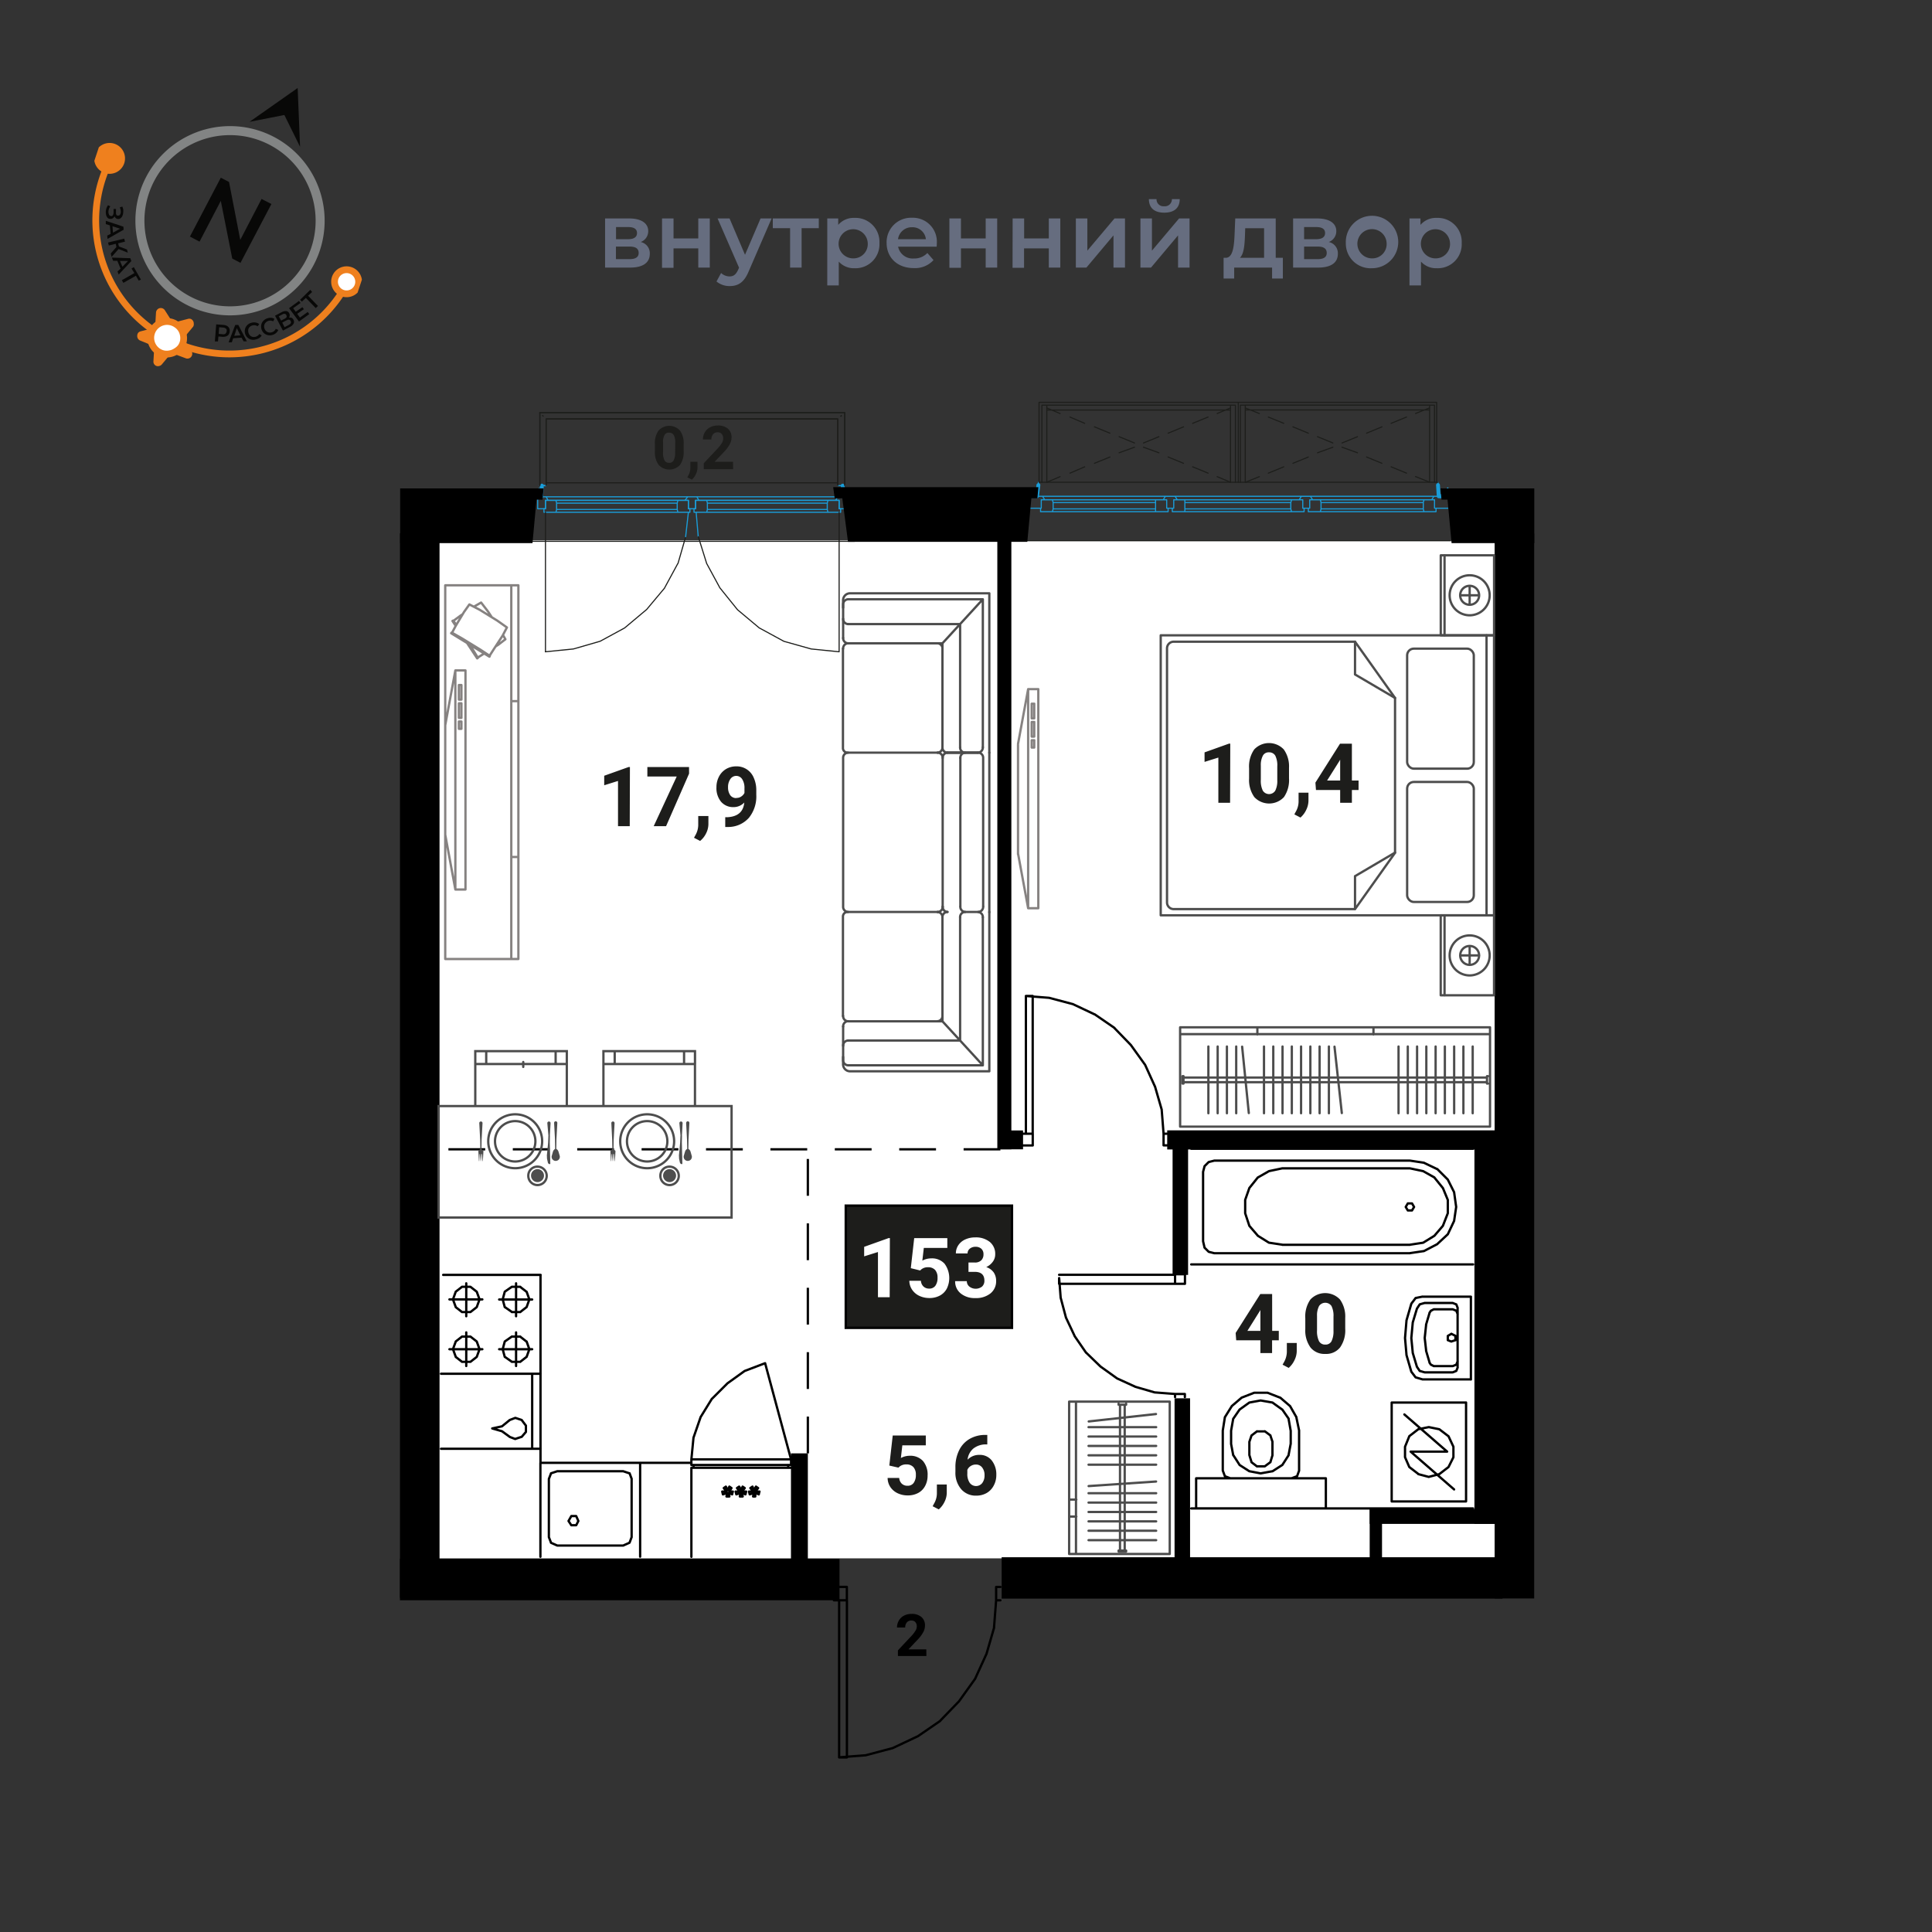<svg xmlns="http://www.w3.org/2000/svg" viewBox="0 0 420 420"><rect x="0" y="0" width="420" height="420" fill="#333333" stroke="none"/><defs><clipPath id="a"><path transform="rotate(-71.65 49.14 49.255)" fill="none" d="M15.62 17.58h67.04v63.34H15.62z"/></clipPath></defs><g data-name="08 квартира"><path fill="#fff" d="M94.12 117.46H327.8v221.31H94.12z"/><g fill="none" stroke-linecap="round" stroke-linejoin="round"><path stroke="#1a9dd9" stroke-width=".24" d="m117.51 108 .14-.15M183.36 107.85l1.68-1.67M312.94 107.89l1.82-1.83M115.07 108.46l2.13-2.28M225.28 107.43l.31-.46M312.61 106.06h.15"/><path stroke="#1a9dd9" stroke-width=".84" d="M115.96 108h1.69M117.65 108l.15-2.43M223.91 107.89h1.52M225.43 107.89l.31-2.44M183.19 105.57l.16 2.43M183.34 107.99h1.52M312.61 105.45l.15 2.44M312.79 107.89h1.52"/><path stroke="#1d1e1b" stroke-width=".24" d="M185.77 117.67h-70.71"/><path stroke="#1a9dd9" stroke-width=".24" d="M116.89 108h-.92M147.37 108.77h-26.52M120.85 111.36h26.51M120.86 111.36l.14-.61M120.99 110.75h26.23M120.85 111.36h26.51M120.99 109.38h26.23M121 109.38l-.14-.61M120.85 108.77h26.51M147.22 110.75l.15.61M147.37 108.77l-.15.61M118.58 108.77v1.83M118.58 110.6h-.32M118.25 110.58v.78M118.26 111.36h2.59M120.86 111.36l.14-.61M121 110.75v-1.37M121 109.38l-.14-.61M120.85 108.77h-2.29M149.65 110.6v-1.83M149.65 108.77h-2.28M147.37 108.77l-.15.61M147.22 109.38v1.37M147.22 110.75l.15.61M147.39 111.36h2.59M149.98 111.36v-.76M149.98 110.6h-.32M120.99 110.75h26.23M147.22 110.75v-1.37M147.22 109.38h-26.23M121 109.38v1.37"/><path stroke="#1d1e1b" stroke-width=".24" d="m118.56 141.69 6.1-.61M124.65 141.08l5.79-1.67M130.45 139.41l5.34-2.9M135.79 136.51l4.72-3.96M140.53 132.55l3.96-4.73M144.47 127.82l2.89-5.33M147.39 122.49l1.67-5.8"/><path stroke="#1a9dd9" stroke-width=".24" d="m149.05 116.69.6-5.33"/><path stroke="#1d1e1b" stroke-width=".24" d="M118.58 141.69v-30.33"/><path stroke="#1a9dd9" stroke-width=".24" d="M179.99 108.77h-26.37M153.62 111.36h26.37M153.64 111.36l.14-.61M153.78 110.75h26.06M153.62 111.36h26.37M153.78 109.38h26.06M153.78 109.38l-.14-.61M153.62 108.77h26.37M179.84 110.75l.15.61M179.99 108.77l-.15.61M151.2 108.77v1.83M151.2 110.6h-.32M150.87 110.6v.76M150.89 111.36h2.73M153.64 111.36l.14-.61M153.78 110.75v-1.37M153.78 109.38l-.14-.61M153.62 108.77h-2.44M182.42 110.6v-1.83M182.42 108.77h-2.44M179.99 108.77l-.15.61M179.84 109.38v1.37M179.84 110.75l.15.61M180.01 111.36h2.74M182.75 111.36v-.76M182.75 110.6h-.3M153.78 110.75h26.06M179.84 110.75v-1.37M179.84 109.38h-26.06M153.78 109.38v1.37M151.34 111.36l.45 5.33"/><path stroke="#1d1e1b" stroke-width=".24" d="m151.81 116.69 1.81 5.8M153.62 122.49l2.89 5.33M156.52 127.82l3.81 4.73M160.33 132.55l4.73 3.96M165.07 136.51l5.33 2.9M170.39 139.41l5.95 1.67M176.34 141.08l6.08.61M182.42 111.36v30.33"/><path stroke="#1a9dd9" stroke-width=".24" d="M149.67 110.6h1.53M151.2 110.6v-1.83M151.18 108.77h.75M151.93 108.77l-.45-.77M151.49 108h-1.98M149.51 108l-.61.77M148.9 108.77h.75M149.65 108.77v1.83M119.16 108.77l-.44-.77M119.19 108.77h29.72M151.95 108.77h29.73M181.66 108.77l.47-.77M182.13 108h-63.41M149.95 110.6h.92M182.13 108l-.47.77M181.66 108.77h.76M182.42 108.77v1.83M182.43 110.6h2.92M183.97 108h-1.83M119.16 108.77l-.44-.77M118.72 108h-1.83M116.89 108v2.6M116.9 110.6h1.66M118.58 110.6v-1.83M118.55 108.77h.61M116.89 109.83v-1.06"/><path stroke="#1d1e1b" stroke-width=".24" d="M118.72 104.96h63.41"/><path stroke="#1a9dd9" stroke-width=".24" d="M228.94 110.63h22.27M251.21 110.63v-1.37M251.21 109.26h-22.27M228.94 109.26v1.37M228.79 111.24l.15-.61M228.94 109.26l-.15-.61M228.79 111.24h22.42M251.21 111.24v-.61M251.21 110.63h-22.27M251.21 109.26h-22.27M251.21 109.26v-.61M251.21 108.65h-22.42M253.63 110.48v-1.83M253.63 108.65h-2.44M251.21 108.65v.61M251.21 109.26v1.37M251.21 110.63v.61M251.18 111.24h2.76M253.94 111.24v-.76M253.94 110.48h-.31M226.36 108.65v1.83M226.36 110.48h-.15M226.21 110.48v.76M226.2 111.24h2.59M228.79 111.24l.15-.61M228.94 110.63v-1.37M228.94 109.26l-.15-.61M228.79 108.65h-2.44M257.61 110.63h23M280.61 110.63v-1.37M280.61 109.26h-23M257.58 109.26v1.37M257.58 111.24v-.61M257.58 109.26v-.61M257.61 111.24h23.16M280.77 111.24l-.16-.61M280.61 110.63h-23M280.61 109.26h-23M280.61 109.26l.16-.61M280.77 108.65h-23.16M255.16 108.65v1.83M255.16 110.48h-.32M254.85 110.48v.76M254.85 111.24h2.73M257.58 111.24v-.61M257.58 110.63v-1.37M257.58 109.26v-.61M257.58 108.65h-2.43M283.21 110.48v-1.83M283.21 108.65h-2.44M280.77 108.65l-.16.61M280.61 109.26v1.37M280.61 110.63l.16.61M280.75 111.24h2.75M283.5 111.24v-.76M283.5 110.48h-.31M287.16 110.63h22.25M309.41 110.63v-1.37M309.41 109.26h-22.25M287.18 109.26v1.37M287.03 111.24l.15-.61M287.18 109.26l-.15-.61M287.02 111.24h22.54M309.56 111.24l-.15-.61M309.41 110.63h-22.25M309.41 109.26h-22.25M309.41 109.26l.15-.61M309.56 108.65H287M284.72 108.65v1.83M284.72 110.48h-.31M284.42 110.48v.76M284.41 111.24H287M287.03 111.24l.15-.61M287.18 110.63v-1.37M287.18 109.26l-.15-.61M287 108.65h-2.28M311.85 110.48v-1.83M311.85 108.65h-2.29M309.56 108.65l-.15.61M309.41 109.26v1.37M309.41 110.63l.15.61M309.58 111.24h2.6M312.18 111.24v-.76M312.18 110.48h-.32M253.94 110.48h.91M283.51 110.48h.91M255.46 107.89l.46.76M255.91 108.65h26.52M285.34 108.65h25.91M311.25 108.65l.45-.76M226.65 107.89l.45.76M227.1 108.65h25.77M252.88 108.65l.46-.76M282.44 108.65l.46-.76M284.88 107.89l.46.76M311.7 107.89h-85.06M311.7 107.89h-26.83M253.34 107.89h-26.67M282.9 107.89h-27.43M223.59 110.48h2.77M226.36 110.48v-1.83M226.35 108.65h.75M227.1 108.65l-.45-.76M226.65 107.89h-1.83M253.62 110.48h1.54M255.16 110.48v-1.83M255.16 108.65h.76M255.92 108.65l-.46-.76M255.47 107.9h-2.13M253.34 107.89l-.46.76M252.87 108.65h.76M253.63 108.65v1.83M283.19 110.48h1.53M284.72 110.48v-1.83M284.72 108.65h.62M285.34 108.65l-.46-.76M284.89 107.9h-1.97M282.9 107.89l-.46.76M282.44 108.65h.77M283.21 108.65v1.83M311.86 110.48h2.9M313.39 107.89h-1.68M311.7 107.89l-.45.76M311.24 108.65h.61M311.85 108.65v1.83M253.94 110.48h.91M253.34 107.9h2.13M283.51 110.48h.91M282.92 107.9h1.97M312.62 105.29v-.45"/><path stroke="#1d1e1b" stroke-width=".24" d="M225.73 104.84h86.89"/><path stroke="#1a9dd9" stroke-width=".24" d="M225.74 104.84v.45"/><path stroke="#1d1e1b" stroke-width=".24" d="M315.38 117.55h-92.37M182.13 104.96V91.08M182.13 91.08h-63.41M118.72 91.08v13.88M117.36 89.71v15.86M118.72 105.57V91.08M183.64 89.71h-66.31M118.72 91.08h63.41M183.64 105.57V89.71M182.13 91.08v14.49"/><path stroke="#1a9dd9" stroke-width=".24" d="M118.72 105.57h-.14M118.58 105.57h-.16M118.42 105.57h-.15M118.25 105.55h-.14M118.09 105.57h-.3M117.8 105.57h0M117.79 105.57h.3M118.11 105.55h.14M118.27 105.57h.15M118.42 105.57h.14M118.58 105.57h.14"/><path stroke="#1d1e1b" stroke-width=".24" d="M118.09 90.47h0M118.09 90.47l-.14-.15M182.75 90.47h.15M182.9 90.47v-.15"/><path stroke="#1a9dd9" stroke-width=".24" d="M182.28 105.57h0M182.28 105.57h.14M182.45 105.57h.3M182.75 105.57h.15M182.9 105.57h.14M183.19 105.57h-.15M183.04 105.57h-.14M182.9 105.57h-.15M182.75 105.57h-.3M182.42 105.57h-.14M182.28 105.57h0M183.64 105.57h-1.52M117.34 105.57h1.38"/><path stroke="#1d1e1b" stroke-width=".24" d="M182.13 91.08v14.49M118.72 91.08h63.41M118.72 105.57V91.08M183.64 89.71v15.86M117.33 89.71h66.31M117.36 105.57V89.71M225.88 87.46v17.38M269.19 104.84V87.46M264.62 87.46H225.9M269.19 87.46H225.9M225.88 87.46v17.38M269.19 87.46v17.38M225.9 87.46h43.29M268.57 88.07v16.77M225.88 87.46v17.38M226.5 88.07h42.07M226.5 104.84V88.07M267.49 88.07h1.08M267.5 104.84V88.07M268.57 104.84V88.07M226.51 88.07h1.06M226.5 104.84V88.07M227.57 104.84V88.07M267.5 88.07v1.07M227.57 89.14v-1.07M267.5 89.14h-39.93M227.57 88.07h39.93M269.19 87.46v17.38M312.32 104.84V87.46M307.9 87.46h-38.72M312.32 87.46h-43.14M312.32 104.84V87.46M312.32 87.46v17.38M269.18 87.46h43.14M311.85 88.07v16.77M269.19 87.46v17.38M269.63 88.07h42.22M269.64 104.84V88.07M310.78 88.07h1.07M310.78 104.82V88.06M311.85 104.84V88.07M269.63 88.07h1.08M269.64 104.84V88.07M270.71 104.84V88.07M310.78 88.06v1.06M270.71 89.14v-1.07M310.78 89.12h-40.09M270.69 88.06h40.09M227.56 88.68l2.89 1.22M232.6 90.66l3.2 1.37M237.92 92.79l3.37 1.38M243.28 94.93l3.35 1.37M248.59 97.22l3.35 1.21M253.94 99.35l3.35 1.37M259.27 101.48l3.36 1.38M264.6 103.62l2.9 1.22M227.56 104.84l2.89-1.22M232.6 102.86l3.2-1.38M237.92 100.72l3.37-1.37M243.28 98.43l3.35-1.21M248.59 96.3l3.35-1.37M253.94 94.17l3.35-1.38M259.27 92.03l3.36-1.37M264.6 89.9l2.9-1.22M270.72 88.68l3.05 1.22M275.72 90.66l3.36 1.37M281.07 92.79l3.35 1.38M286.41 94.93l3.35 1.37M291.74 97.22l3.37 1.21M297.08 99.35l3.34 1.37M302.41 101.48l3.36 1.38M307.73 103.6l3.05 1.22M270.72 104.84l3.05-1.22M275.72 102.86l3.36-1.38M281.07 100.72l3.35-1.37M286.41 98.43l3.35-1.21M291.74 96.3l3.37-1.37M297.08 94.17l3.34-1.38M302.41 92.03l3.36-1.37M307.73 89.89l3.05-1.22"/></g><path d="M333.54 106.18h-20.39l.22 2.44h1.31l.88 9.45h17.98v-11.89zM86.99 106.18h31.18l-.23 2.44h-1.31l-.87 9.45H86.99v-11.89z"/><path d="M333.52 347.49h-8.6V115.95h8.6zM95.55 115.94h-8.6v231.4h8.6"/><path d="M326.65 347.52h-108.9v-8.99h108.9zM182.5 347.88H86.94v-8.99h95.56zM181.13 105.91h44.61l-.22 2.43h-1.31l-.88 9.45h-38.98l-1.24-9.45h-1.65l-.33-2.43zM327.42 249.88h-73.68v-4.15h73.68z"/><path d="M328.08 331.28h-7.55v-84.29h7.55zM258.28 277.16h-3.37V248.2h3.37zM258.71 339.8h-3.37v-35.82h3.37z"/><path d="M326.73 331.28h-28.97v-3.21h28.97z"/><path d="M300.44 340.52h-2.68v-12.44h2.68zM219.86 249.85h-3.05v-132.9h3.05z"/><path d="M222.4 249.85h-4.92v-4.1h4.92zM175.62 339.76h-3.67v-23.81h3.67z"/><path fill="none" stroke="#000" stroke-miterlimit="10" stroke-width=".5" stroke-dasharray="8 6" d="M217.48 249.85H96.22M175.62 315.95v-65.51"/><g data-name="с/у" fill="none" stroke="#000" stroke-linecap="round" stroke-linejoin="round" stroke-width=".5"><path d="m278.78 270.59-2.9-.44M275.86 270.15l-2.44-1.52M273.44 268.63l-1.84-2.14M271.6 266.49l-.91-2.74M270.69 263.75v-2.9M270.69 260.85l.91-2.59M271.6 258.26l1.84-2.29M273.42 255.99l2.44-1.39M275.88 254.59l2.9-.61M306.52 270.59l2.88-.44M309.39 270.15l2.45-1.51M311.83 268.64l1.83-2.14M313.67 266.49l1.07-2.74M314.74 263.75v-2.9M314.74 260.85l-1.07-2.59M313.66 258.26l-1.83-2.27M311.83 255.97l-2.44-1.37M309.4 254.6l-2.88-.61M307.41 262.38l-.45-.77M306.96 261.61h-.92M306.05 261.61l-.46.77M305.59 262.38l.46.76M306.04 263.14h.92M306.96 263.14l.45-.76M306.52 272.42l3.04-.45M309.54 271.98l2.9-1.51M312.45 270.45l2.29-2.13M314.74 268.32l1.37-2.9M316.11 265.42l.45-3.04M316.56 262.38l-.45-3.21M316.11 259.17l-1.37-2.74M314.74 256.43l-2.29-2.29M312.44 254.16l-2.9-1.39M309.56 252.77l-3.04-.46M263.98 272.44h42.53M261.54 269.84l.32 1.38M261.85 271.22l.91.91M262.76 272.13l1.22.31M261.54 254.75v15.09M263.98 252.31l-1.22.31M262.76 252.62l-.91.91M261.86 253.53l-.32 1.22M306.51 252.31h-42.53M320.24 274.87h-61.28M278.77 270.61h27.73M278.77 253.99h27.73M306.81 283.41l.93-1.22M307.73 282.18l1.52-.31M309.25 299.87l-1.52-.45M307.74 299.42l-.93-1.22M309.72 298.34l-1.07-.31M308.64 298.04l-.61-.91M309.72 283.25l-1.07.3M308.64 283.56l-.61.92M315.51 289.95l.92.47M316.4 290.42v.93M316.43 291.33l-.92.3M315.5 291.64l-.76-.3M314.74 291.34v-.92M314.74 290.42l.76-.45M316.87 285.7v-1.39M315.81 296.98l.76-.31M316.58 296.67l.31-.76M316.89 285.7l-.31-.78M316.57 284.94l-.76-.31M316.87 295.91V285.7M310.76 296.23l.31.45M311.08 296.67l.62.31M310.76 285.39l.31-.45M311.08 284.94l.62-.31M311.68 284.63h4.11M315.79 296.98h-4.11M309.72 290.87l.31-2.89M310.01 287.98l.77-2.59M310.78 296.22l-.77-2.6M310.03 293.61l-.31-2.74M316.89 284.33l-.31-.78M316.57 283.56l-.76-.3M316.89 297.28l-.31.75M316.57 298.03l-.76.31M316.87 297.28v-.77M309.72 283.25h6.09M306.81 290.89l.31-3.36M307.11 287.53l.92-3.05M308.03 297.14l-.92-3.06M307.12 294.07l-.31-3.18M315.81 298.34h-6.09M319.76 281.9v17.99M309.25 281.89h10.52M305.44 290.88l.32-3.82M305.75 287.07l1.06-3.66M306.81 298.2l-1.06-3.65M305.76 294.54l-.32-3.66M319.77 299.87h-10.52M316.87 290.88v6.1M282.42 319.69l-.45 1.23M281.98 320.91l-1.23.46M282.41 311v8.69M265.82 310.99l.46-2.9M266.27 308.1l1.52-2.43M267.78 305.67l2.13-1.82M269.91 303.84l2.75-1.07M272.67 302.77h2.91M275.55 302.77l2.76 1.08M278.32 303.84l2.13 1.83M280.45 305.67l1.38 2.42M281.81 308.09l.61 2.91M265.82 319.68v-8.69M267.47 321.37l-1.2-.46M266.28 320.91l-.46-1.23M288.23 327.91v-6.54M260.03 327.91h28.19M260.03 321.37v6.54M280.59 313.88v-2.89M267.63 313.9v-2.89M280.58 311.01l-.46-2.6M280.14 308.41l-1.37-1.97M278.75 306.43l-2.13-1.53M276.63 304.9l-2.59-.45M274.05 304.45l-2.45.45M271.6 304.9l-2.13 1.53M269.48 306.42l-1.37 1.99M268.09 308.42l-.46 2.59M267.63 313.9l.46 2.45M268.11 316.34l1.37 2.13M269.47 318.47l2.13 1.37M271.6 319.83l2.45.47M274.04 320.3l2.59-.47M276.62 319.85l2.13-1.37M278.77 318.47l1.37-2.13M280.12 316.34l.46-2.44M276.62 316.34v-2.9M271.6 316.32v-2.88M271.6 313.44l.47-1.37M272.06 312.07l1.21-.92M273.27 311.17h1.67M274.95 311.14l1.24.92M276.17 312.07l.46 1.37M271.6 316.32l.47 1.53M272.06 317.87l1.21.92M273.27 318.77h1.67M274.95 318.77l1.24-.92M276.17 317.86l.46-1.52M260.03 321.37h28.19M306.66 315.57l9.45 8.22M305.3 307.49l9.3 8.08M306.66 315.57h7.93M310.61 310.24l-2.29.46M308.35 310.68l-1.98 1.53M306.37 312.22l-.93 2.29M305.44 314.51v2.27M305.44 316.78l.93 2.14M306.37 318.92l1.98 1.52M308.32 320.46l2.29.61M310.61 321.06l2.3-.6M312.9 320.46l1.98-1.53M314.89 318.93l1.07-2.14M315.96 316.79v-2.28M315.96 314.51l-1.07-2.29M314.88 312.22l-1.98-1.51M312.91 310.71l-2.3-.47M302.54 326.4v-21.5M302.54 304.9h16.16M318.71 304.89v21.49M318.7 326.4h-16.16M258.96 249.72h61.28M320.24 327.92h-61.28M297.2 327.92h23.01M258.96 327.92h38.57"/></g><g fill="none" stroke="#000" stroke-linecap="round" stroke-linejoin="round" stroke-width=".5"><path d="M121.16 335.99h14.33M135.47 335.99l1.37-.61M136.86 335.36l.46-1.22M121.15 319.83l-1.38.46M119.79 320.29l-.47 1.22M137.32 321.49l-.46-1.22M136.84 320.29l-1.37-.46M119.32 321.51v12.65M137.31 334.16v-12.65M135.49 319.83h-14.33M117.48 318.01v20.42M150.31 318.01h-32.82M139.16 338.41v-20.42M123.59 330.65l.61-1.07M124.19 329.58h1.07M125.26 329.58l.47 1.07M125.73 330.65l-.47.92M125.26 331.57h-1.07M124.2 331.57l-.61-.92M119.32 334.16l.47 1.22M119.77 335.38l1.38.61M117.51 314.95H95.87M110.8 308.7l1.21-.46M112.04 308.24l1.37.45M113.41 308.7l.92 1.22M114.33 309.91v1.38M114.33 311.29l-.92 1.07M113.41 312.35l-1.37.45M112.01 312.83l-1.21-.46M107 310.53l2.13-.46M109.13 310.07l1.68-1.37M110.81 312.36l-1.68-1.22M109.13 311.14l-2.13-.61M115.69 314.95v-16.31M95.87 298.64h21.64M117.5 298.64v19.46M113.25 314.95h-6.56M157.34 323.49l.61.76M157.79 323.18l.45.76M157.34 323.49l.46-.31M159.02 323.49l-.47.76M158.56 323.17l-.3.76M159.02 323.49l-.47-.31M157.01 324.25h.93M157.19 324.85l.93-.31M157.01 324.25l.15.62M159.32 324.25h-.77M159.17 324.86l-.76-.31M159.3 324.25l-.15.61M158.56 325.32l-.15-.77M157.93 325.32l.16-.77M158.55 325.32h-.62M160.21 323.49l.62.76M160.69 323.18l.46.76M160.21 323.49l.47-.31M161.9 323.49l-.61.76M161.44 323.18l-.3.76M161.9 323.49l-.47-.31M159.92 324.25h.93M160.07 324.86l.92-.31M159.92 324.25l.15.61M162.21 324.25h-.92M162.05 324.86l-.76-.31M162.21 324.25l-.16.61M161.44 325.32l-.15-.77M160.83 325.32l.16-.77M161.46 325.32h-.63M163.12 323.49l.62.76M163.58 323.18l.3.76M163.12 323.49l.47-.31M164.81 323.49l-.62.76M164.35 323.17l-.45.76M164.8 323.49l-.46-.31M162.83 324.25h.91M162.98 324.86l.92-.31M162.83 324.25l.15.6M165.11 324.25h-.92M164.96 324.86l-.77-.31M165.09 324.25l-.15.62M164.19 325.32v-.77M163.72 325.32l.15-.77M164.18 325.32h-.46M166.32 296.35l-4.42 1.68M161.89 298.03l-3.81 2.74M158.08 300.79l-3.35 3.34M154.73 304.13l-2.44 3.96M152.3 308.09l-1.53 4.42M150.76 312.52l-.46 4.73M171.96 317.24l-5.63-20.89M171.35 318.46v.61M171.97 317.24v1.22M150.3 317.25h21.64M150.3 318.47v-1.22M171.94 318.47H150.3M150.77 319.07v-.61M150.3 319.08h21.64M150.3 338.44v-19.36M104.25 282.48l-.61 1.68M103.64 284.16l-1.37 1.07M102.26 285.23h-1.83M100.44 285.23l-1.37-1.07M99.08 284.15l-.61-1.67M98.47 282.48l.61-1.69M99.07 280.81l1.37-1.07M100.43 279.74h1.83M102.27 279.74l1.37 1.07M103.64 280.81l.61 1.67M104.25 293.31l-.61-1.68M103.64 291.63l-1.37-1.07M102.26 290.56h-1.83M100.44 290.56l-1.37 1.07M99.08 291.63l-.61 1.66M98.47 293.29l.61 1.68M99.07 294.98l1.37 1.07M100.43 296.05h1.83M102.27 296.05l1.37-1.07M103.64 294.98l.61-1.67M109.28 282.48l.45 1.68M109.75 284.15l1.53 1.06M111.26 285.23h1.85M113.08 285.24l1.37-1.07M114.48 284.16l.6-1.68M115.08 282.48l-.6-1.67M114.45 280.81l-1.37-1.06M113.11 279.74h-1.85M111.28 279.73l-1.53 1.06M109.73 280.81l-.45 1.67M109.28 293.31l.45-1.68M109.75 291.62l1.53-1.07M111.26 290.56h1.85M113.08 290.57l1.37 1.07M114.48 291.63l.6 1.68M115.08 293.31l-.6 1.67M114.45 294.99l-1.37 1.07M113.11 296.05h-1.85M111.28 296.04l-1.53-1.07M109.73 294.98l-.45-1.67M117.5 277.15v21.49M117.51 298.64H95.87M96.34 277.15h21.19M97.7 282.48h7.16M101.36 278.98v7.16M97.7 293.31h7.16M101.36 296.96v-7.31M115.69 282.5h-7.18M112.19 278.98v7.16M115.69 293.31h-7.18M112.19 296.96v-7.31"/></g><g fill="none" stroke="#000" stroke-linecap="round" stroke-linejoin="round" stroke-width=".5"><path d="M182.42 344.98h-.93M216.56 347.89h.92M217.48 344.99h-.92M216.55 344.99v2.9M182.43 382.05h1.68M184.11 382.05v-34.16M182.42 347.88v34.15M216.55 347.89l-.46 5.94M216.11 353.83l-1.68 5.8M214.42 359.61l-2.44 5.35M211.98 364.96l-3.49 4.87M208.49 369.84l-4.13 4.27M204.38 374.12l-4.88 3.35M199.49 377.46l-5.49 2.59M193.99 380.04l-5.79 1.54M188.21 381.58l-5.8.45M181.28 344.98h2.82v2.91h-2.82zM255.45 303.05v.67M257.58 303.72v-.67M257.58 303.04h-2.13M230.24 277.85v1.24M230.24 279.09h25.21M230.24 277.13h25.21M255.45 303.04l-4.39-.34M251.06 302.71l-4.28-1.24M246.79 301.46l-3.94-1.8M242.85 299.66l-3.6-2.58M239.25 297.08l-3.15-3.04M236.09 294.05l-2.48-3.6M233.62 290.44l-1.91-4.05M231.72 286.39l-1.14-4.28M230.58 282.12l-.33-4.28M257.6 277.01v2.08h-2.15v-2.08zM223.02 249.01h-.81M252.96 246.46h.8M253.76 248.99h-.8M252.95 248.99v-2.53M223.03 216.51h1.47M224.5 216.51v29.95M223.02 246.47v-29.95M252.95 246.46l-.41-5.22M252.55 241.24l-1.47-5.07M251.07 236.18l-2.13-4.69M248.94 231.49l-3.07-4.27M245.87 227.21l-3.62-3.74M242.28 223.46l-4.28-2.94M237.99 220.53l-4.81-2.27M233.17 218.27l-5.08-1.35M228.1 216.92l-5.09-.4M222.03 246.46h2.48v2.55h-2.48z"/></g><path fill="none" stroke="#4d4d4d" stroke-linecap="round" stroke-linejoin="round" stroke-width=".5" d="M232.42 337.82V304.7h21.87v33.12zM233.91 304.91v32.88M233.99 326h-1.47M233.99 329.69h-1.47M244.81 305.37h-1.64M243.17 305.16v.21M244.81 305.16v.21M244.81 337.08h-1.64M244.81 337.28h-1.64M243.17 337.08v.2M244.81 337.08v.2M243.48 305.37v31.71M244.5 305.37v31.71M251.3 307.4l-14.62 1.61M251.34 310.25h-14.7M251.34 312.29h-14.7M251.34 314.33h-14.7M251.34 316.37h-14.7M251.34 318.41h-14.7M251.32 322.07l-14.66.99M251.34 324.61h-14.7M251.34 326.65h-14.7M251.34 328.69h-14.7M251.34 330.73h-14.7M251.34 332.77h-14.7M251.34 334.82h-14.7M113.75 230.87v1.07"/><path fill="none" stroke="#868281" stroke-linecap="round" stroke-linejoin="round" stroke-width=".5" d="M112.69 127.24v81.24h-15.9v-81.24zM111.15 208.33v-81M111.15 186.3h1.43M111.15 152.42h1.43M101.19 193.37v-47.63M101.19 145.74h-2.2M98.99 145.74l-2.2 11.91M96.79 167.56v23.81M96.79 181.46l2.2 11.91M98.99 193.37h2.2M100.31 148.92v3.17M100.31 152.09h-.55M99.76 152.09v-3.17M99.76 148.92h.55M100.31 152.89v3.17M100.31 156.06h-.55M99.76 156.06v-3.17M99.76 152.89h.55M100.31 156.85v1.59M100.31 158.44h-.55M99.76 158.44v-1.59M99.76 156.85h.55M98.99 193.37v-47.63M109.86 138.99h0M109.86 138.99l-.07.05M104.15 142.77l-.14.1M101.69 139.59l.01.01M102 140.06l1.05 1.58M104 142.86l.01.01M104 142.86l.01.01M98.49 135l.11-.07M98.58 134.94l.01.02M98.98 135.54l.21.32M101.63 139.55l.01.02M101.95 140.03l1.56 2.36M103.88 142.94v.01M98.6 134.93l-.1-.01M98.6 134.93l.01.01M101.68 139.58l.01.01M101.99 140.06l1.16 1.75M103.9 142.93h0M98.5 134.92l-.05.01M98.36 134.99h.04M98.36 134.99l.71 1.07M101.21 139.29v.01M101.52 139.76l2.22 3.37M98.4 134.99l.09.01M98.4 134.99l.68 1.04M101.27 139.33l.01.01M101.58 139.8l2.18 3.3M98.49 135l.64.96M101.42 139.42l.01.02M101.74 139.9l2.05 3.1M103.79 143l.11-.07M103.9 142.93l-.03.1M103.87 143.02l-.03.05M103.75 143.13l.01-.04M103.76 143.1l.03-.1M98.57 134.97l1.42-1.05M98.57 134.97l.63.88M99.98 133.92l.62-.41M103 131.9l1.59-.91M104.59 130.99l1.54 2M106.13 132.99l.79 1.2M109.34 138.04l.53.93M109.87 138.97l-1.59 1.22M108.28 140.18l-.54.35M105.27 142.06l-1.41.89M103.86 142.95l-1.27-2.06M102.59 140.89l-.53-.79M101.76 139.63l-.02-.01M99.67 138.35l5.47 3.35M106.52 142.41h.01M106.53 142.41h0M110.19 136.42h0M110.19 136.42l-.04.07M106.63 142.25l-.1.16M98.26 137.52l.01-.02M98.26 137.52l-.06.09M98.26 137.52l.02.01M98.84 137.87l7.05 4.33M106.44 142.53l.01.01M98.27 137.5l-.09.03M98.27 137.5l.02.01M99.47 138.24l5.84 3.57M106.45 142.51l.01.01M98.18 137.53l-.05.04M98.08 137.66l.04-.02M98.08 137.66l8.32 5.1M98.12 137.64l.09-.03M98.12 137.64l8.28 5.08M98.21 137.61l8.18 5.01M106.45 142.54l.01-.02M106.45 142.54l-.06.08M106.46 142.52l.01.09M106.47 142.61l-.01.06M106.4 142.76v-.04M106.4 142.72l-.01-.1M98.27 137.55l.83-1.55M98.27 137.55l2.21 1.26M99.1 136l1.76-2.94M100.86 133.06l1.18-1.66M102.04 131.4l2.24 1.16M104.28 132.56l3.81 2.35M108.09 134.91l2.11 1.49M110.2 136.4l-.93 1.77M109.27 138.17l-1.88 2.89M107.39 141.06l-.96 1.49M106.43 142.55l-2.02-1.33M104.41 141.22l-3.93-2.41M225.72 197.44v-47.63M225.72 149.81h-2.21M223.51 149.81l-2.2 11.9M221.31 161.91v23.81M221.31 185.53l2.2 11.91M223.51 197.44h2.21M224.83 152.98v3.18M224.83 156.16h-.55M224.28 156.16v-3.18M224.28 152.98h.56M224.83 156.95v3.18M224.83 160.13h-.55M224.28 160.13v-3.18M224.28 156.95h.56M224.83 160.92v1.59M224.83 162.51h-.55M224.28 162.51v-1.59M224.28 160.92h.56M223.51 197.44v-47.63"/><path fill="none" stroke="#4d4d4d" stroke-linecap="round" stroke-linejoin="round" stroke-width=".5" d="M313.21 138.11v-17.39h11.59v17.39zM313.2 216.37v-17.39h11.59v17.39z"/><rect x="305.9" y="169.99" width="14.49" height="26.09" rx="1.45" fill="none" stroke="#4d4d4d" stroke-linecap="round" stroke-linejoin="round" stroke-width=".5"/><rect x="305.9" y="141.01" width="14.49" height="26.09" rx="1.45" fill="none" stroke="#4d4d4d" stroke-linecap="round" stroke-linejoin="round" stroke-width=".5"/><path fill="none" stroke="#4d4d4d" stroke-linecap="round" stroke-linejoin="round" stroke-width=".5" d="M252.33 198.98v-60.87h72.46v60.87z"/><path d="M253.7 141v55.18a1.45 1.45 0 0 0 1.45 1.45h39.42l8.7-12.23v-33.67l-8.7-12.23h-39.42a1.45 1.45 0 0 0-1.45 1.5Z" fill="none" stroke="#4d4d4d" stroke-linecap="round" stroke-linejoin="round" stroke-width=".5"/><path fill="none" stroke="#4d4d4d" stroke-linecap="round" stroke-linejoin="round" stroke-width=".5" d="M294.57 139.5v7.12l8.7 5.11M294.57 197.58v-7.11l8.7-5.12M314.03 216.34v-17.33M314.03 138.11v-17.33M319.49 125.06a4.35 4.35 0 1 0 4.35 4.35 4.35 4.35 0 0 0-4.35-4.35Z"/><path d="M319.49 127.35a2.06 2.06 0 1 0 2.06 2.06 2.06 2.06 0 0 0-2.06-2.06ZM321.49 129.41h-4M319.49 131.39v-3.96M319.49 203.35a4.35 4.35 0 1 0 4.35 4.35 4.35 4.35 0 0 0-4.35-4.35Z" fill="none" stroke="#4d4d4d" stroke-linecap="round" stroke-linejoin="round" stroke-width=".5"/><circle cx="319.49" cy="207.7" r="2.06" fill="none" stroke="#4d4d4d" stroke-linecap="round" stroke-linejoin="round" stroke-width=".5"/><path fill="none" stroke="#4d4d4d" stroke-linecap="round" stroke-linejoin="round" stroke-width=".5" d="M321.49 207.7h-4M319.49 209.68v-3.96M323.16 138.11v60.86M256.55 223.33h67.37v21.59h-67.37zM323.71 224.81h-67.14M273.34 224.88v-1.44M298.58 224.88v-1.44M323.26 235.56v-1.61M323.46 233.95h-.2M323.46 235.56h-.2M257.28 235.56v-1.61M257.08 235.56v-1.61M257.28 233.95h-.2M257.28 235.56h-.2M323.26 234.25h-65.98M323.26 235.26h-65.98M291.7 241.97l-1.59-14.43M288.89 242.01V227.5M286.87 242.01V227.5M284.86 242.01V227.5M282.84 242.01V227.5M280.83 242.01V227.5M278.81 242.01V227.5M276.8 242.01V227.5M274.78 242.01V227.5M320.15 242.01V227.5M318.13 242.01V227.5M316.12 242.01V227.5M314.1 242.01V227.5M312.09 242.01V227.5M310.07 242.01V227.5M308.06 242.01V227.5M306.04 242.01V227.5M304.03 242.01V227.5M271.48 241.97l-1.45-14.43M268.74 242.01V227.5M266.72 242.01V227.5M264.71 242.01V227.5M262.69 242.01V227.5"/><path fill="none" stroke="#4d4d4d" stroke-miterlimit="10" stroke-width=".5" d="M95.35 240.45h63.69v24.23H95.35zM103.32 228.51h19.9v11.94h-19.9zM103.32 231.31h19.9M103.32 228.51v2.8M123.22 231.31v-2.8M123.22 228.51h-19.9M131.18 228.51h19.9v11.94h-19.9zM131.18 231.31h19.91M131.18 228.51v2.8M151.09 231.31v-2.8M151.09 228.51h-19.91M105.7 231.45v-2.76M120.79 231.45v-2.76M133.63 231.45v-2.76M148.71 231.45v-2.76"/><path fill="#4d4d4d" d="m104.42 243.82-.06.02-.05.04-.04.04-.04.05-.03.06h.01l-.02.06v.09l.19 3.57.03 2.04-.36.34-.02.03-.02.04-.02.03v.06l.12 2.12h.06l.07-1.53h.07l.08 1.53h.03l.08-1.53h.08l.08 1.53h.03l.08-1.53h.07l.07 1.53h.06l.12-2.12v-.04l-.01-.04-.02-.03-.02-.03-.37-.36.03-2.04.19-3.57v-.09l-.02-.06-.03-.06h.01l-.04-.05-.04-.04-.05-.04-.06-.02-.06-.02h-.12l-.06.02M119.52 248.43l.03-1.39-.01-.39.02-.19.13-2.28v-.06.01l-.01-.07-.02-.06-.04-.05h.01l-.05-.05h.01l-.05-.04-.06-.03-.05-.02-.07-.01h-.03.01l-.07.01v-.01l-.06.02-.05.02-.05.04-.05.05-.03.04-.03.06-.01.06-.01.06.24 2.71-.02.19h.01l-.06 1.38h.37l.11 4.54v.02l-.01.02-.01.02-.01.01-.02.01-.01.01-.02.01h-.06l-.08-.01-.07-.03-.07-.04-.06-.05-.05-.06-.04-.06-.02-.08v-.01l-.19-.84-.03-.77.03-.22.24-2.47M119.99 251.84l-.05-.15-.03-.15h.01v-.16l.01-.05.3-1.04v-.01l.04-.09.12-.18.14-.15.15-.11-.03-2.03-.19-3.58v-.09l.02-.06.02-.06.04-.05.04-.04.05-.03.06-.03.06-.02h.12l.06.02.06.03.05.03.04.04.04.06v-.01l.02.06.02.06.01.06-.01.03-.19 3.58-.03 2.03.09.06.16.14.12.17.08.16.31 1.05h-.01l.02.07-.01.16-.02.16-.06.14-.08.14-.1.12-.12.1-.14.07-.15.05-.15.03h-.16l-.15-.03-.15-.06-.13-.07v-.01l-.12-.1-.1-.12-.08-.13M116.85 254.16a1.41 1.41 0 1 1-1.41 1.41 1.41 1.41 0 0 1 1.41-1.41"/><path d="M116.85 253.62a2 2 0 1 1-2 1.95 1.95 1.95 0 0 1 2-1.95M112 243.72a4.39 4.39 0 1 1-4.39 4.38 4.38 4.38 0 0 1 4.39-4.38" fill="none" stroke="#4d4d4d" stroke-linecap="round" stroke-linejoin="round" stroke-width=".5"/><path d="M112 242.24a5.86 5.86 0 1 1-5.86 5.86 5.86 5.86 0 0 1 5.86-5.86" fill="none" stroke="#4d4d4d" stroke-linecap="round" stroke-linejoin="round" stroke-width=".5"/><path fill="#4d4d4d" d="m133.13 243.82-.06.02-.05.04-.05.04h.01l-.04.05-.03.06-.01.06-.01.06.01.03.18 3.57.04 2.04h-.01l-.35.34-.03.03-.02.04-.01.03-.01.04v.02l.12 2.12H132.88l.06-1.53h.08l.08 1.53h.03l.08-1.53h.07l.09 1.53h.03l.07-1.53h.08l.07 1.53h.06l.12-2.12v-.04l-.02-.04-.01-.03-.02-.03-.37-.36.03-2.04.19-3.57v-.03l-.01-.06-.01-.06-.03-.06-.03-.05-.05-.04h.01l-.06-.04h.01l-.06-.02-.06-.02h-.13.01l-.07.02M148.23 248.43l.03-1.39-.01-.39.02-.19.12-2.28h.01v-.06.01l-.02-.07-.02-.06h.01l-.04-.05-.04-.05-.04-.04-.06-.03-.06-.02h.01l-.07-.01h-.03l-.06.01v-.01l-.06.02-.06.02h.01l-.06.04-.04.05-.03.04-.03.06-.02.06v.06l.24 2.71-.02.19-.06 1.38h.38l.11 4.54v.02l-.01.02-.01.02-.01.01-.02.01-.01.01-.02.01h-.07l-.07-.01-.07-.03h-.01l-.06-.04-.06-.05-.05-.06-.04-.06-.02-.08-.01-.01-.18-.84-.03-.77.03-.22.23-2.47M148.7 251.84l-.05-.15-.03-.15.01-.16v-.05l.31-1.04v-.01l.04-.09.11-.18.15-.15.15-.11-.04-2.03-.19-3.58h.01l-.01-.02v-.01l.01-.06.02-.06.02-.06.04-.05.04-.04.05-.03.06-.03.06-.02h.12l.06.02.05.03.06.03h-.01l.05.04.04.06-.01-.01.03.06.02.06v.09l-.19 3.58-.03 2.03.09.06.15.14.13.17.08.16.3 1.05.01.07v.16l-.03.16-.05.14-.08.14-.1.12-.13.1-.13.07-.15.05-.15.03h-.16l-.16-.03-.14-.06-.14-.07v-.01l-.11-.1-.1-.12-.08-.13M145.56 254.16a1.41 1.41 0 1 1-1.41 1.41 1.41 1.41 0 0 1 1.41-1.41"/><path d="M145.56 253.62a2 2 0 1 1-2 1.95 1.95 1.95 0 0 1 2-1.95M140.68 243.72a4.39 4.39 0 1 1-4.38 4.38 4.38 4.38 0 0 1 4.38-4.38" fill="none" stroke="#4d4d4d" stroke-linecap="round" stroke-linejoin="round" stroke-width=".5"/><path d="M140.68 242.24a5.86 5.86 0 1 1-5.85 5.86 5.86 5.86 0 0 1 5.85-5.86M184.35 198.25a1.11 1.11 0 0 1-1.06-1.15v-32.33a1.11 1.11 0 0 1 1.06-1.15M215.07 163.62v34.71M204.93 164.77v32.41M213.73 196.99v-32.22M204.93 164.77v32.41M208.77 164.77V197M203.87 163.62a1.11 1.11 0 0 1 1.06 1.15M212.67 163.62a1.11 1.11 0 0 1 1.06 1.15" fill="none" stroke="#4d4d4d" stroke-linecap="round" stroke-linejoin="round" stroke-width=".5"/><path d="M204.93 164.77a1.11 1.11 0 0 1 1.06-1.15M208.77 164.77a1.11 1.11 0 0 1 1.06-1.15M203.87 198.25a1.11 1.11 0 0 0 1.06-1.15M212.67 198.25a1.11 1.11 0 0 0 1.06-1.15" fill="none" stroke="#4d4d4d" stroke-linecap="round" stroke-linejoin="round" stroke-width=".5"/><path d="M204.93 197.1a1.1 1.1 0 0 0 1.06 1.15M208.77 197.1a1.11 1.11 0 0 0 1.06 1.15M183.29 138.7v-7.26M184.35 139.85h19.47M204.88 141.01v21.45M213.66 130.28h-29.31M183.29 131.44v7.26M184.35 139.85h20.53M204.88 139.85v22.61M205.94 163.62h6.66M213.66 162.46v-32.18M184.35 135.67h24.37M208.72 135.67v26.79M204.88 139.85l8.78-9.57M183.29 141a1.12 1.12 0 0 1 1.06-1.16M203.82 139.85a1.12 1.12 0 0 1 1.06 1.16M204.88 162.46a1.12 1.12 0 0 1-1.06 1.16M183.29 131.44a1.12 1.12 0 0 1 1.06-1.16" fill="none" stroke="#4d4d4d" stroke-linecap="round" stroke-linejoin="round" stroke-width=".5"/><path d="M184.35 139.85a1.11 1.11 0 0 1-1.06-1.15M205.94 163.62a1.11 1.11 0 0 1-1.06-1.16M213.66 162.46a1.12 1.12 0 0 1-1.06 1.16M184.35 135.67a1.11 1.11 0 0 1-1.06-1.15M209.78 163.62a1.11 1.11 0 0 1-1.06-1.16M212.6 163.62h-6.66M203.82 163.62h-19.57a1 1 0 0 1-1-1.05V141M183.28 132.11v-1.57a1.52 1.52 0 0 1 1.45-1.56h30.34v34.64M183.29 223.17v7.26M184.35 222.02h19.47M204.88 220.86v-21.45M213.66 231.59h-29.31M183.29 230.43v-7.26M184.35 222.02h20.53M204.88 222.02v-22.61M205.94 163.62h6.66M213.66 199.41v32.18M184.35 226.2h24.37M208.72 226.2v-26.79M204.88 222.02l8.78 9.57M183.29 220.86a1.12 1.12 0 0 0 1.06 1.16M203.82 222a1.12 1.12 0 0 0 1.06-1.16M204.88 199.41a1.11 1.11 0 0 0-1.06-1.15M183.29 230.43a1.12 1.12 0 0 0 1.06 1.16" fill="none" stroke="#4d4d4d" stroke-linecap="round" stroke-linejoin="round" stroke-width=".5"/><path d="M184.35 222a1.11 1.11 0 0 0-1.06 1.15M205.94 198.25a1.11 1.11 0 0 0-1.06 1.16M213.66 199.41a1.11 1.11 0 0 0-1.06-1.15M184.35 226.2a1.11 1.11 0 0 0-1.06 1.15M209.78 198.25a1.11 1.11 0 0 0-1.06 1.16M212.6 163.62h-6.66M203.82 198.25h-19.57a1 1 0 0 0-1 1.05v21.56M183.28 229.76v1.57a1.52 1.52 0 0 0 1.45 1.56h30.34v-34.64M212.79 198.25h-3.5" fill="none" stroke="#4d4d4d" stroke-linecap="round" stroke-linejoin="round" stroke-width=".5"/><g data-name="размер площадей copy 3"><path fill="#1d1d1b" stroke="#000" stroke-miterlimit="10" stroke-width=".53" d="M183.87 262.1h36.12v26.56h-36.12z"/><path d="M276.56 289.32H278v2.05h-1.46v2.78H274v-2.78h-5.26l-.12-1.6 5.36-8.46h2.57Zm-5.39 0H274v-4.54l-.17.29ZM280.15 297.37l-1.33-.7.32-.57a4.74 4.74 0 0 0 .61-2.15v-2h2.15v1.76a4.57 4.57 0 0 1-.5 2 5 5 0 0 1-1.25 1.66ZM292.44 288.84a6.45 6.45 0 0 1-1.11 4.07 3.84 3.84 0 0 1-3.22 1.42 3.88 3.88 0 0 1-3.21-1.39 6.28 6.28 0 0 1-1.14-4v-2.36a6.42 6.42 0 0 1 1.11-4.08 4.41 4.41 0 0 1 6.43 0 6.32 6.32 0 0 1 1.14 4Zm-2.55-2.6a4.75 4.75 0 0 0-.44-2.33 1.64 1.64 0 0 0-2.69 0 4.37 4.37 0 0 0-.45 2.17v3.12a5 5 0 0 0 .42 2.34 1.47 1.47 0 0 0 1.38.76 1.43 1.43 0 0 0 1.35-.73 4.89 4.89 0 0 0 .43-2.24ZM136.9 179.6h-2.55v-9.83l-3 .94v-2.07l5.32-1.9h.27ZM149.8 168.18l-5 11.42h-2.69l5-10.79h-6.38v-2.06h9.06ZM152.2 182.81l-1.33-.69.32-.58a4.56 4.56 0 0 0 .6-2.14v-2H154v1.76a4.53 4.53 0 0 1-.5 2 4.85 4.85 0 0 1-1.3 1.65ZM161.8 174.46a3.18 3.18 0 0 1-2.32 1 3.44 3.44 0 0 1-2.73-1.17 4.63 4.63 0 0 1-1-3.15 4.86 4.86 0 0 1 .55-2.31 4.09 4.09 0 0 1 1.54-1.65 4.28 4.28 0 0 1 2.22-.58 4 4 0 0 1 3.79 2.46 6.51 6.51 0 0 1 .56 2.72v1a7.38 7.38 0 0 1-1.6 5 6 6 0 0 1-4.52 2h-.63v-2.13h.57q3.29-.22 3.57-3.19Zm-1.7-1a1.71 1.71 0 0 0 1.06-.32 2 2 0 0 0 .68-.76v-1a3.47 3.47 0 0 0-.5-2 1.53 1.53 0 0 0-2.58 0 3 3 0 0 0-.49 1.76 2.92 2.92 0 0 0 .48 1.73 1.56 1.56 0 0 0 1.35.62ZM267.41 174.52h-2.55v-9.83l-3 .94v-2.07l5.31-1.9h.28ZM280.22 169.21a6.53 6.53 0 0 1-1.1 4.07 4.41 4.41 0 0 1-6.44 0 6.36 6.36 0 0 1-1.14-4V167a6.44 6.44 0 0 1 1.12-4.08 4.41 4.41 0 0 1 6.42 0 6.31 6.31 0 0 1 1.14 4Zm-2.55-2.6a4.74 4.74 0 0 0-.43-2.33 1.51 1.51 0 0 0-1.37-.73 1.42 1.42 0 0 0-1.32.7 4.34 4.34 0 0 0-.46 2.16v3.13a4.85 4.85 0 0 0 .43 2.33 1.6 1.6 0 0 0 2.72 0 4.71 4.71 0 0 0 .43-2.24ZM282.71 177.73l-1.33-.69.31-.58a4.47 4.47 0 0 0 .61-2.14v-2h2.15v1.76a4.67 4.67 0 0 1-.5 2 5 5 0 0 1-1.24 1.65ZM293.89 169.68h1.45v2.06h-1.45v2.78h-2.55v-2.78h-5.26l-.12-1.61 5.35-8.46h2.58Zm-5.39 0h2.84v-4.53l-.17.29ZM193.33 318.6l.74-6.53h7.19v2.13h-5.1l-.32 2.76a4.1 4.1 0 0 1 1.93-.49 3.72 3.72 0 0 1 2.88 1.14 4.57 4.57 0 0 1 1 3.19 4.64 4.64 0 0 1-.53 2.22 3.69 3.69 0 0 1-1.5 1.53 4.7 4.7 0 0 1-2.31.54 5 5 0 0 1-2.16-.47 3.89 3.89 0 0 1-1.58-1.33 3.63 3.63 0 0 1-.61-2h2.52a1.92 1.92 0 0 0 .56 1.25 1.77 1.77 0 0 0 1.26.45 1.55 1.55 0 0 0 1.33-.63 2.88 2.88 0 0 0 .47-1.76 2.38 2.38 0 0 0-.54-1.67 2 2 0 0 0-1.53-.58 2.25 2.25 0 0 0-1.47.47l-.25.23ZM204.08 328.13l-1.33-.69.31-.58a4.47 4.47 0 0 0 .61-2.14v-2h2.15v1.77a4.51 4.51 0 0 1-.49 2 5 5 0 0 1-1.25 1.64ZM214.63 311.94V314h-.24a4.38 4.38 0 0 0-2.79.9 3.65 3.65 0 0 0-1.26 2.43 3.44 3.44 0 0 1 2.58-1.05 3.28 3.28 0 0 1 2.67 1.2 4.87 4.87 0 0 1 1 3.16A4.76 4.76 0 0 1 216 323a3.94 3.94 0 0 1-1.53 1.58 4.52 4.52 0 0 1-2.25.56 4.15 4.15 0 0 1-3.27-1.41 5.45 5.45 0 0 1-1.25-3.77V319a8.15 8.15 0 0 1 .79-3.69 5.73 5.73 0 0 1 2.26-2.48 6.66 6.66 0 0 1 3.43-.89Zm-2.48 6.44a2 2 0 0 0-1.12.32 1.84 1.84 0 0 0-.74.85v.78a3.39 3.39 0 0 0 .5 2 1.71 1.71 0 0 0 2.74.07 2.69 2.69 0 0 0 .5-1.68 2.64 2.64 0 0 0-.51-1.69 1.66 1.66 0 0 0-1.37-.65Z" fill="#1d1d1b"/><path d="M193.41 282h-2.55v-9.82l-3 .94v-2.07l5.32-1.9h.27ZM198 275.69l.74-6.53h7.2v2.13h-5.11l-.32 2.76a4.11 4.11 0 0 1 1.94-.49 3.68 3.68 0 0 1 2.87 1.14 5.24 5.24 0 0 1 .52 5.41 3.65 3.65 0 0 1-1.51 1.53 4.7 4.7 0 0 1-2.31.54 5.08 5.08 0 0 1-2.16-.47 3.86 3.86 0 0 1-1.57-1.33 3.55 3.55 0 0 1-.61-1.95h2.52a1.87 1.87 0 0 0 .56 1.25 1.76 1.76 0 0 0 1.25.45 1.58 1.58 0 0 0 1.34-.63 2.88 2.88 0 0 0 .46-1.76 2.42 2.42 0 0 0-.53-1.67 2 2 0 0 0-1.53-.58 2.22 2.22 0 0 0-1.47.47l-.25.23ZM210.54 274.46h1.36a1.92 1.92 0 0 0 1.43-.49 1.78 1.78 0 0 0 .47-1.29 1.58 1.58 0 0 0-.46-1.21 1.85 1.85 0 0 0-1.28-.43 1.92 1.92 0 0 0-1.22.4 1.3 1.3 0 0 0-.5 1.05h-2.54a3.13 3.13 0 0 1 .54-1.8 3.53 3.53 0 0 1 1.51-1.25A5.08 5.08 0 0 1 212 269a4.79 4.79 0 0 1 3.19 1 3.34 3.34 0 0 1 1.16 2.69 2.67 2.67 0 0 1-.54 1.62 3.6 3.6 0 0 1-1.41 1.14 3.27 3.27 0 0 1 1.62 1.16 3.21 3.21 0 0 1 .53 1.84 3.36 3.36 0 0 1-1.25 2.74 5 5 0 0 1-3.3 1 4.77 4.77 0 0 1-3.14-1 3.3 3.3 0 0 1-1.22-2.68h2.54a1.49 1.49 0 0 0 .55 1.18 2.26 2.26 0 0 0 2.76 0 1.68 1.68 0 0 0 .51-1.28c0-1.28-.7-1.92-2.11-1.92h-1.35Z" fill="#fff"/><path d="M201.39 360h-6.19v-1.23l2.92-3.11a6.54 6.54 0 0 0 .89-1.15 1.74 1.74 0 0 0 .29-.93 1.38 1.38 0 0 0-.3-.94 1.09 1.09 0 0 0-.87-.35 1.2 1.2 0 0 0-1 .42 1.69 1.69 0 0 0-.35 1.1H195a2.92 2.92 0 0 1 .4-1.51 2.79 2.79 0 0 1 1.11-1.07 3.47 3.47 0 0 1 1.63-.38 3.2 3.2 0 0 1 2.17.67 2.36 2.36 0 0 1 .77 1.89 2.9 2.9 0 0 1-.35 1.36 7 7 0 0 1-1.19 1.62l-2.05 2.17h3.88Z"/><path d="M148.62 98.13a4.77 4.77 0 0 1-.79 2.94 3.18 3.18 0 0 1-4.64 0 4.58 4.58 0 0 1-.82-2.85v-1.7a4.6 4.6 0 0 1 .81-2.94 3.16 3.16 0 0 1 4.62 0 4.52 4.52 0 0 1 .82 2.85Zm-1.83-1.87a3.37 3.37 0 0 0-.32-1.67 1.07 1.07 0 0 0-1-.53 1 1 0 0 0-1 .5 3.1 3.1 0 0 0-.33 1.56v2.25a3.46 3.46 0 0 0 .31 1.68 1 1 0 0 0 1 .55 1 1 0 0 0 1-.53 3.45 3.45 0 0 0 .32-1.61ZM150.41 104.27l-1-.5.23-.41a3.38 3.38 0 0 0 .44-1.55v-1.42h1.55v1.27a3.12 3.12 0 0 1-.36 1.42 3.61 3.61 0 0 1-.86 1.19ZM159.37 102H153v-1.3l3-3.19a7.24 7.24 0 0 0 .91-1.17 1.91 1.91 0 0 0 .3-1 1.42 1.42 0 0 0-.31-1 1.12 1.12 0 0 0-.89-.36 1.22 1.22 0 0 0-1 .43 1.7 1.7 0 0 0-.36 1.13h-1.84a3 3 0 0 1 .4-1.54 2.87 2.87 0 0 1 1.14-1.1 3.52 3.52 0 0 1 1.67-.4 3.28 3.28 0 0 1 2.22.69 2.45 2.45 0 0 1 .79 1.94 3.06 3.06 0 0 1-.36 1.39 7.26 7.26 0 0 1-1.22 1.66l-2.1 2.21h4Z" fill="#1d1d1b"/></g></g><g data-name="Layer 10"><g style="isolation:isolate" fill="#666d7f"><path d="M141.26 55.17c0 1.88-1.4 3-4.28 3h-5.44V47.49h5.22c2.6 0 4.16 1 4.16 2.76a2.49 2.49 0 0 1-1.64 2.36 2.49 2.49 0 0 1 1.98 2.56ZM133.92 52h2.62c1.28 0 1.94-.46 1.94-1.34s-.66-1.3-1.94-1.3h-2.62Zm4.92 3c0-.94-.62-1.4-2-1.4h-2.94v2.74h2.86c1.36.01 2.08-.41 2.08-1.34ZM143.92 47.49h2.5v4.34h5.38v-4.34h2.5v10.68h-2.5V54h-5.38v4.22h-2.5ZM167.74 47.49l-5 11.54c-1 2.42-2.34 3.16-4.12 3.16a4.42 4.42 0 0 1-2.86-1l1-1.84a2.71 2.71 0 0 0 1.84.74c.88 0 1.4-.42 1.88-1.48l.18-.42-4.66-10.7h2.6l3.36 7.9 3.38-7.9ZM178 49.61h-3.74v8.56h-2.5v-8.56H168v-2.12h10ZM191.18 52.83a5.2 5.2 0 0 1-5.42 5.48 4.39 4.39 0 0 1-3.42-1.44v5.18h-2.5V47.49h2.38v1.4a4.4 4.4 0 0 1 3.54-1.52 5.2 5.2 0 0 1 5.42 5.46Zm-2.54 0a3.17 3.17 0 1 0-3.16 3.34 3.11 3.11 0 0 0 3.16-3.34ZM203.62 53.63h-8.38a3.23 3.23 0 0 0 3.46 2.56 3.83 3.83 0 0 0 2.9-1.19l1.34 1.54a5.41 5.41 0 0 1-4.3 1.74c-3.58 0-5.9-2.3-5.9-5.48a5.31 5.31 0 0 1 5.52-5.46 5.21 5.21 0 0 1 5.4 5.52c0 .23-.02.53-.04.77Zm-8.4-1.63h6.06a2.91 2.91 0 0 0-3-2.6 3 3 0 0 0-3.06 2.6ZM206.39 47.49h2.51v4.34h5.38v-4.34h2.5v10.68h-2.5V54h-5.38v4.22h-2.51ZM220.14 47.49h2.5v4.34H228v-4.34h2.5v10.68H228V54h-5.38v4.22h-2.5ZM233.88 47.49h2.5v7l5.9-7h2.28v10.68h-2.5v-7l-5.88 7h-2.3ZM247.92 47.49h2.5v7l5.9-7h2.28v10.68h-2.5v-7l-5.88 7h-2.3Zm1.84-4.2h1.66a1.5 1.5 0 0 0 1.66 1.55 1.52 1.52 0 0 0 1.68-1.55h1.7c0 1.94-1.22 2.94-3.36 2.94s-3.32-1-3.34-2.94ZM278.88 56.05v4.5h-2.34v-2.38h-8.24v2.38H266v-4.5h.5c1.5-.06 1.76-2.4 1.88-4.9l.15-3.66h8.8v8.56Zm-9.34 0h5.26v-6.44h-4.1l-.06 1.72c-.08 2-.24 3.9-1.1 4.72ZM290.84 55.17c0 1.88-1.4 3-4.28 3h-5.45V47.49h5.23c2.6 0 4.16 1 4.16 2.76a2.49 2.49 0 0 1-1.64 2.36 2.49 2.49 0 0 1 1.98 2.56ZM283.5 52h2.62c1.28 0 1.94-.46 1.94-1.34s-.66-1.3-1.94-1.3h-2.62Zm4.92 3c0-.94-.62-1.4-2-1.4h-2.92v2.74h2.86c1.34.01 2.06-.41 2.06-1.34ZM292.57 52.83a5.7 5.7 0 1 1 5.69 5.48 5.38 5.38 0 0 1-5.69-5.48Zm8.87 0a3.18 3.18 0 1 0-3.18 3.34 3.11 3.11 0 0 0 3.18-3.34ZM317.76 52.83a5.2 5.2 0 0 1-5.42 5.48 4.39 4.39 0 0 1-3.43-1.44v5.18h-2.5V47.49h2.39v1.4a4.4 4.4 0 0 1 3.54-1.52 5.2 5.2 0 0 1 5.42 5.46Zm-2.54 0a3.17 3.17 0 1 0-3.16 3.34 3.11 3.11 0 0 0 3.16-3.34Z"/></g><g clip-path="url(#a)"><path d="M75.79 61a29 29 0 1 1-51.85-26.2" fill="none" stroke="#ef801e" stroke-miterlimit="10" stroke-width="1.47"/><path d="M24.56 47.42a.86.86 0 0 1-.56.16.79.79 0 0 1-.57-.19 1.34 1.34 0 0 1-.34-.6A2.35 2.35 0 0 1 23 46a2.87 2.87 0 0 1 .14-.72 2.38 2.38 0 0 1 .35-.67l.49.25a2.1 2.1 0 0 0-.29.53 2.13 2.13 0 0 0-.11.57 1.4 1.4 0 0 0 .12.7.51.51 0 0 0 .17.21.62.62 0 0 0 .26.09.41.41 0 0 0 .22 0 .43.43 0 0 0 .16-.14 1.09 1.09 0 0 0 .18-.54v-.85h.53v.8a.73.73 0 0 0 .1.48.32.32 0 0 0 .14.14.46.46 0 0 0 .2 0 .37.37 0 0 0 .23 0 .55.55 0 0 0 .18-.16 1.18 1.18 0 0 0 .19-.58 2.21 2.21 0 0 0-.05-.51 1.55 1.55 0 0 0-.18-.51l.56-.18a3.11 3.11 0 0 1 .2.61 2.76 2.76 0 0 1 0 .64 2.05 2.05 0 0 1-.17.74 1.3 1.3 0 0 1-.38.52.83.83 0 0 1-.56.19.78.78 0 0 1-.47-.16 1 1 0 0 1-.3-.42 1.21 1.21 0 0 1-.35.39ZM24.05 50.84 23.89 49l-.89-.28V48l3.82 1.27.06.67-3.51 2-.06-.72Zm.51-.27 1.54-.84-1.65-.55ZM25.31 53.7l-.15-.7-1.5.37-.17-.65 3.51-.84.17.65-1.48.37.17.68 1.74.65.18.7-2-.79-1.52 1.71-.18-.75ZM26.21 58.4l-.71-1.71h-.91l-.27-.69 4 .13.24.61-2.75 2.94-.27-.67Zm.4-.42 1.22-1.25h-1.75ZM30.16 61l-.62-1.05-2.72 1.54-.33-.58 2.72-1.54-.62-1 .5-.3 1.55 2.72ZM49.31 70.83a1.21 1.21 0 0 1 .51.49 1.47 1.47 0 0 1-.09 1.39 1.21 1.21 0 0 1-.58.42 2.39 2.39 0 0 1-.84.09l-.83-.07-.09 1.07h-.68l.29-3.71 1.51.12a2.05 2.05 0 0 1 .8.2ZM49 72.51a.66.66 0 0 0 .2-.24.59.59 0 0 0 .07-.29.77.77 0 0 0 0-.3.72.72 0 0 0-.16-.25 1.09 1.09 0 0 0-.67-.23l-.79-.06-.11 1.45.79.06a1 1 0 0 0 .75-.13ZM52.52 73.41l-1.83.12-.29.88h-.7l1.44-3.77h.67l1.86 3.56h-.71Zm-.26-.51-.78-1.56-.55 1.66ZM54.49 73.79a1.82 1.82 0 0 1-.81-.53 1.86 1.86 0 0 1-.44-.9 1.9 1.9 0 0 1 .08-1 1.8 1.8 0 0 1 .56-.8 2 2 0 0 1 .94-.43 1.94 1.94 0 0 1 .83 0 1.66 1.66 0 0 1 .71.33l-.36.48a1.25 1.25 0 0 0-1-.22 1.37 1.37 0 0 0-.64.28 1.19 1.19 0 0 0-.37.54 1.47 1.47 0 0 0 0 .69 1.54 1.54 0 0 0 .29.62 1.25 1.25 0 0 0 .56.37 1.46 1.46 0 0 0 .69 0A1.53 1.53 0 0 0 56 73a1.18 1.18 0 0 0 .37-.4l.51.33a1.67 1.67 0 0 1-.53.56 2.25 2.25 0 0 1-.79.31 1.93 1.93 0 0 1-1.07-.01ZM58.32 72.87a1.78 1.78 0 0 1-.89-.41 1.8 1.8 0 0 1-.56-.82 2 2 0 0 1-.08-1 1.76 1.76 0 0 1 .44-.87 2 2 0 0 1 .87-.56 2.16 2.16 0 0 1 .83-.13 1.58 1.58 0 0 1 .73.24l-.28.54a1.21 1.21 0 0 0-.52-.16 1.27 1.27 0 0 0-.55.07 1.4 1.4 0 0 0-.58.38 1.17 1.17 0 0 0-.29.59 1.31 1.31 0 0 0 .06.68 1.34 1.34 0 0 0 .37.57 1.22 1.22 0 0 0 .59.29 1.38 1.38 0 0 0 .7-.07 1.14 1.14 0 0 0 .47-.28 1.17 1.17 0 0 0 .31-.45l.56.25a1.78 1.78 0 0 1-.45.63 1.93 1.93 0 0 1-.73.43 2 2 0 0 1-1 .08ZM63.37 69.09a.79.79 0 0 1 .42.42.86.86 0 0 1 .13.41.88.88 0 0 1-.09.42 1.75 1.75 0 0 1-.78.72l-1.54.81-1.72-3.24 1.45-.77a1.72 1.72 0 0 1 1-.23.85.85 0 0 1 .37.15.79.79 0 0 1 .26.31 1 1 0 0 1 .11.5.84.84 0 0 1-.16.48.89.89 0 0 1 .55.02Zm-2.26.6.82-.43a.84.84 0 0 0 .38-.34.41.41 0 0 0 0-.22.44.44 0 0 0-.07-.21.46.46 0 0 0-.13-.18.72.72 0 0 0-.2-.09.78.78 0 0 0-.5.12l-.81.42Zm2.06.08c-.16-.31-.46-.35-.89-.13l-.92.49.5 1 .92-.49c.44-.25.56-.5.42-.81ZM66.9 67.82l.33.47L65 69.9 62.84 67 65 65.41l.33.45-1.6 1.14.56.77 1.45-1 .32.45-1.45 1 .59.82ZM67.85 63.48l-.87.81 2.14 2.22-.48.47-2.15-2.22-.86.81-.4-.4L67.46 63Z" fill="#080807"/><path d="M43.84 66.58a19.59 19.59 0 1 0-12.43-24.76 19.6 19.6 0 0 0 12.43 24.76Z" fill="none" stroke="#828484" stroke-miterlimit="10" stroke-width="1.96"/><path d="m52.28 57.14-1.79-.93L48 43.66l-4.62 8.87-2.09-1.1L48 38.63l1.79.93 2.44 12.59 4.63-8.9 2.14 1.1Z" fill="#080807"/><path d="M23 36.92a2.62 2.62 0 1 0-1.66-3.32A2.63 2.63 0 0 0 23 36.92Z" fill="#ef801e" stroke="#ef801e" stroke-miterlimit="10" stroke-width="1.47"/><path d="M74.52 63.74a2.62 2.62 0 1 0-1.66-3.31 2.63 2.63 0 0 0 1.66 3.31Z" fill="#fff" stroke="#ef801e" stroke-miterlimit="10" stroke-width="1.47"/><path d="m61.82 25-7.57 1.48 10.46-7.35.52 12.78Z" fill="#080807"/><path d="m42 71-1.66 2a1 1 0 0 0-.08 1.2l1.41 2.2a1 1 0 0 1 .12.61 1.07 1.07 0 0 1-.23.56 1 1 0 0 1-.51.34 1 1 0 0 1-.61 0L38 77a1 1 0 0 0-.64-.06 1.08 1.08 0 0 0-.55.33l-1.67 2a1 1 0 0 1-.53.29 1 1 0 0 1-.6 0 1 1 0 0 1-.48-.37 1 1 0 0 1-.18-.58l.15-2.6a1 1 0 0 0-.65-1l-2.43-1a1.11 1.11 0 0 1-.45-.41 1.13 1.13 0 0 1-.14-.6 1.16 1.16 0 0 1 .17-.6 1 1 0 0 1 .5-.35l2.5-.65a1.08 1.08 0 0 0 .52-.34 1.06 1.06 0 0 0 .24-.58l.16-2.62a1.08 1.08 0 0 1 .26-.55 1 1 0 0 1 .52-.32 1.07 1.07 0 0 1 1.09.38l1.41 2.21a1.07 1.07 0 0 0 .49.4 1.13 1.13 0 0 0 .63 0l2.52-.65a1 1 0 0 1 .63 0 1.06 1.06 0 0 1 .65 1A1 1 0 0 1 42 71Z" fill="#ef801e"/><path d="M38.23 76.4a3.47 3.47 0 0 1-1.3.51 3.56 3.56 0 0 1-1.38 0 3.52 3.52 0 0 1-2.22-1.56 3.55 3.55 0 0 1 1.09-4.9 3.53 3.53 0 0 1 3.94.09 3.42 3.42 0 0 1 1 1 3.51 3.51 0 0 1 .5 1.29 3.56 3.56 0 0 1 0 1.38 3.45 3.45 0 0 1-.56 1.27 3.73 3.73 0 0 1-1.07.92Z" fill="#fff"/><path d="M38.23 76.4a3.47 3.47 0 0 1-1.3.51 3.56 3.56 0 0 1-1.38 0 3.52 3.52 0 0 1-2.22-1.56 3.55 3.55 0 0 1 1.09-4.9 3.53 3.53 0 0 1 3.94.09 3.42 3.42 0 0 1 1 1 3.51 3.51 0 0 1 .5 1.29 3.56 3.56 0 0 1 0 1.38 3.45 3.45 0 0 1-.56 1.27 3.73 3.73 0 0 1-1.07.92Z" fill="none" stroke="#ef801e" stroke-miterlimit="10" stroke-width="1.47"/></g></g></svg>